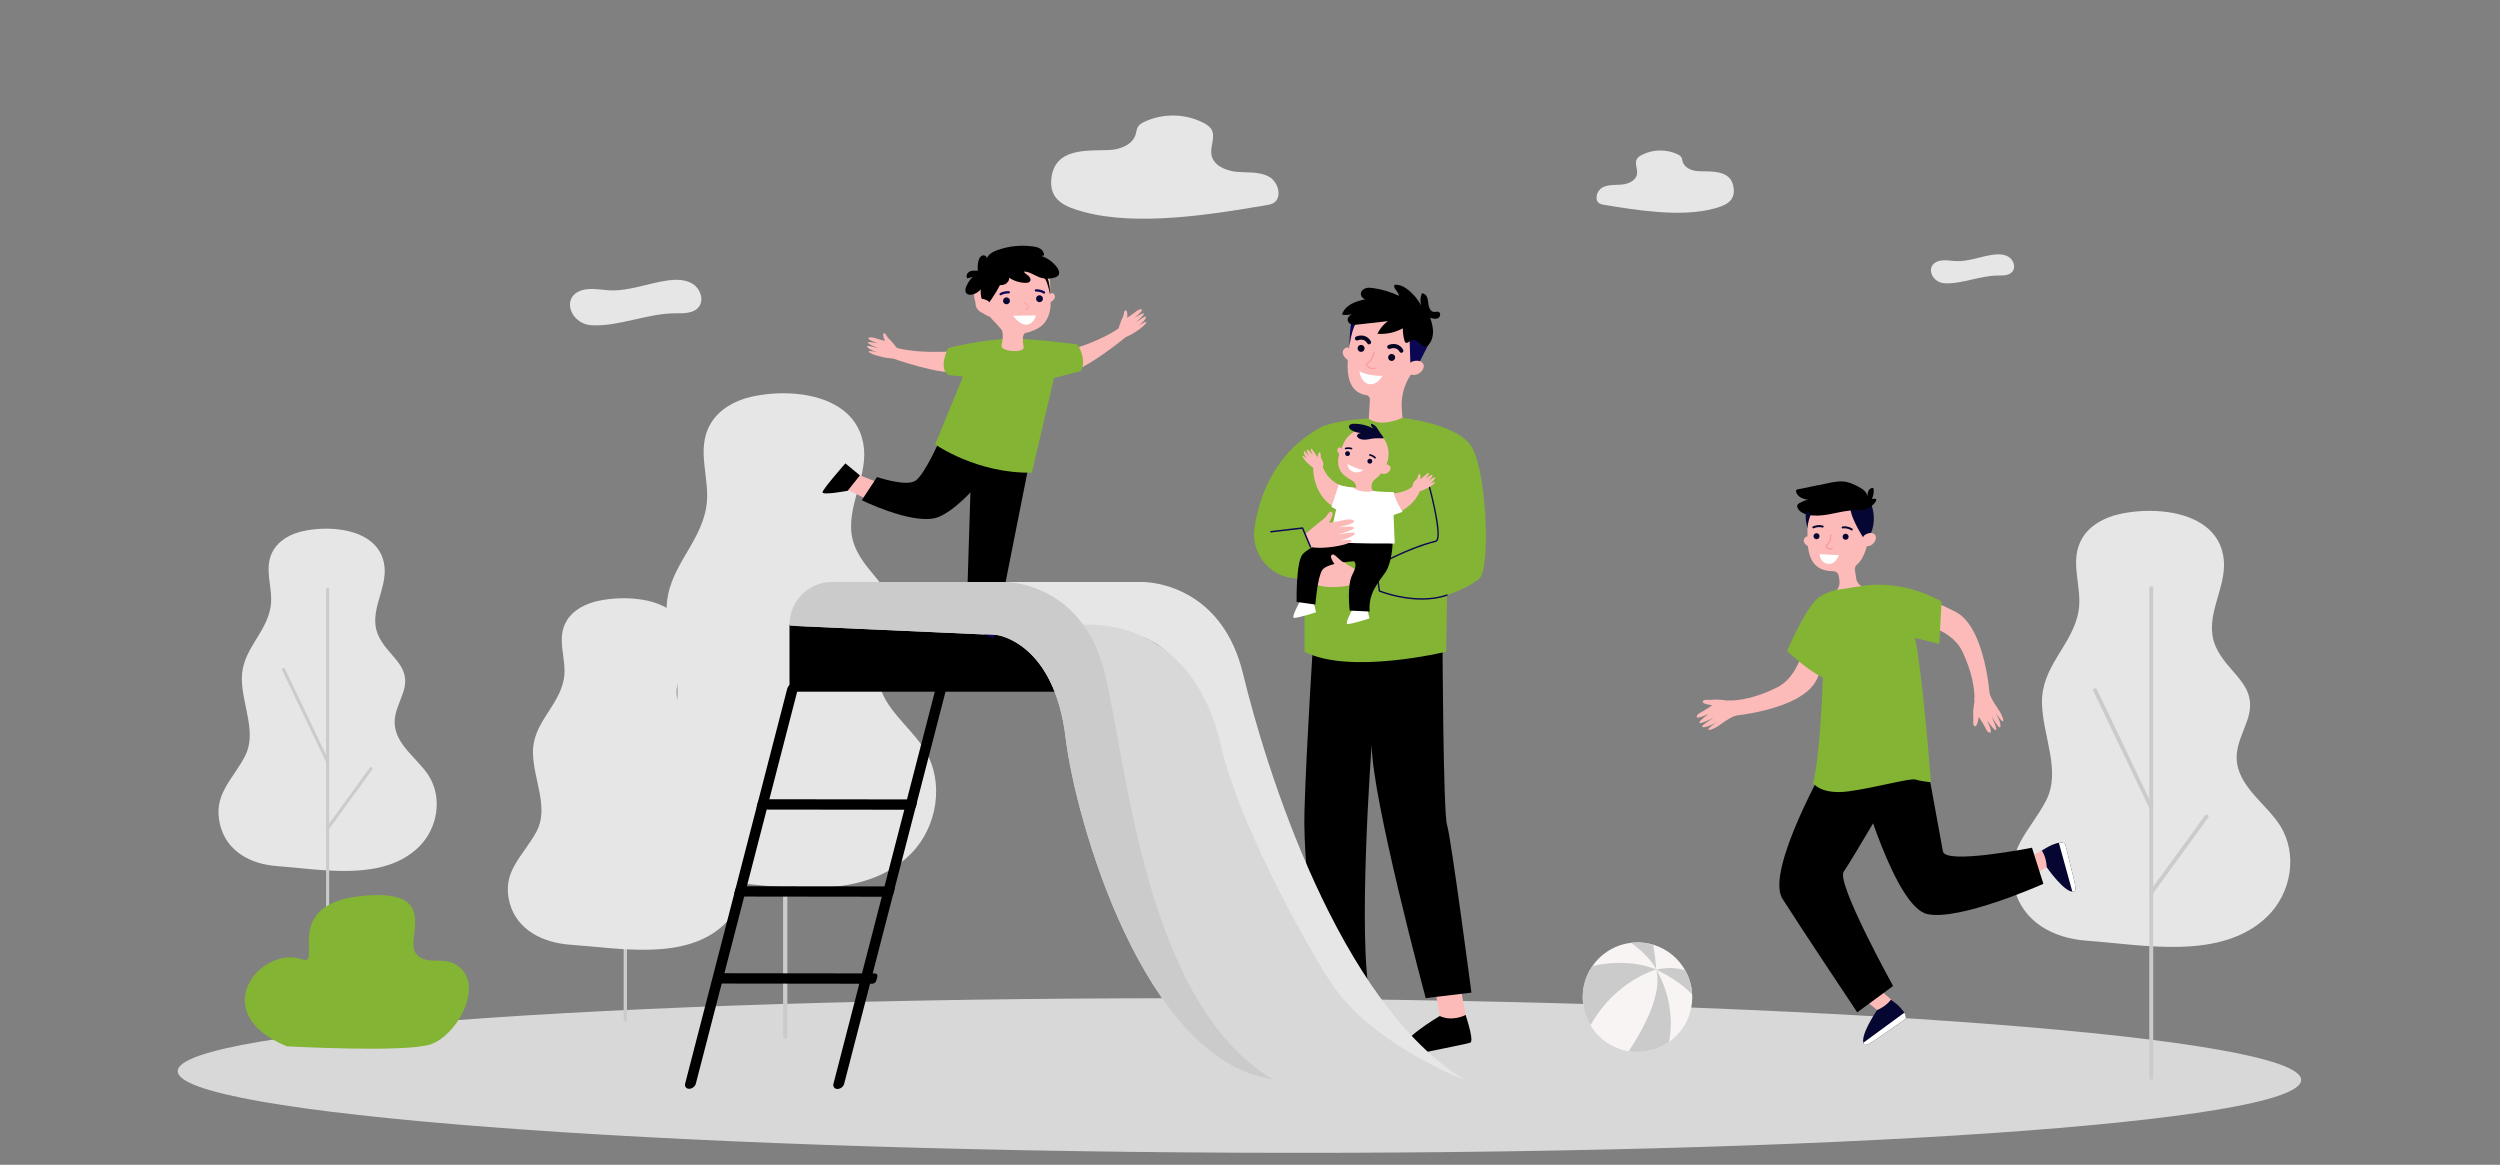<?xml version="1.0" encoding="UTF-8" standalone="no"?>
<!DOCTYPE svg PUBLIC "-//W3C//DTD SVG 1.1//EN" "http://www.w3.org/Graphics/SVG/1.1/DTD/svg11.dtd">
<svg xmlns="http://www.w3.org/2000/svg" xmlns:xlink="http://www.w3.org/1999/xlink" xmlns:serif="http://www.serif.com/" width="543px" height="253px" version="1.1" xml:space="preserve" style="fill-rule:evenodd;clip-rule:evenodd;stroke-linejoin:round;stroke-miterlimit:2;">
    <rect width="100%" height="100%" fill="#808080" stroke="none"/>
    <g transform="matrix(0.17,0,0,0.17,0,-61)">
        <rect x="1767.47" y="969.485" width="34.93" height="57.176" style="fill:white;fill-rule:nonzero;"/>
        <rect x="1848.52" y="1017.52" width="34.93" height="57.18" style="fill:white;fill-rule:nonzero;"/>
        <rect x="1066.05" y="1093.5" width="34.93" height="57.17" style="fill:white;fill-rule:nonzero;"/>
        <path d="M2940.1,1738.63C2940.33,1684.17 2333.18,1637.5 1584,1634.39C834.812,1631.27 227.295,1672.89 227.068,1727.35C226.842,1781.8 833.992,1828.47 1583.18,1831.58C2332.36,1834.7 2939.88,1793.08 2940.1,1738.63Z" style="fill:rgb(216,216,216);fill-rule:nonzero;"/>
        <path d="M2769.66,1013.11C2805.4,1018.17 2837.6,1035.85 2841.26,1074.3C2844.73,1110.71 2815.7,1146.74 2830.06,1182.8C2844.8,1219.81 2886.86,1232.48 2871.51,1278.26C2866.04,1294.56 2857.23,1310.46 2857.67,1327.57C2858.61,1363.45 2895.19,1385.35 2913.06,1413.49C2936.13,1449.8 2927.59,1499.83 2896.88,1529.68C2838.48,1586.42 2739.44,1566.04 2665.77,1560.66C2622.97,1557.54 2584.36,1536.56 2573.66,1494.02C2561.23,1444.62 2593.76,1420.82 2614.1,1381.75C2633.88,1343.74 2609.52,1298.97 2608.94,1256.51C2608.28,1209.03 2648.33,1182.97 2655.69,1139.35C2661.01,1107.8 2642.45,1075.31 2660.91,1045.51C2670.69,1029.73 2688.79,1019.98 2707.45,1015.75C2725.94,1011.56 2748.42,1010.11 2769.66,1013.11Z" style="fill:rgb(230,230,230);fill-rule:nonzero;"/>
        <path d="M2748.55,1738.37C2747.15,1738.37 2746.02,1737.28 2746.02,1735.95L2746.02,1110.2C2746.02,1108.87 2747.15,1107.79 2748.55,1107.79C2749.94,1107.79 2751.07,1108.87 2751.07,1110.2L2751.07,1735.95C2751.07,1737.28 2749.94,1738.37 2748.55,1738.37Z" style="fill:rgb(203,203,203);fill-rule:nonzero;"/>
        <path d="M2748.55,1393.2C2747.59,1393.2 2746.68,1392.67 2746.25,1391.79L2674.48,1241.52C2673.9,1240.31 2674.46,1238.88 2675.73,1238.32C2677,1237.76 2678.49,1238.3 2679.07,1239.51L2750.84,1389.78C2751.42,1391 2750.86,1392.42 2749.59,1392.98C2749.25,1393.13 2748.9,1393.2 2748.55,1393.2Z" style="fill:rgb(203,203,203);fill-rule:nonzero;"/>
        <path d="M2748.54,1501.72C2748.05,1501.72 2747.54,1501.58 2747.1,1501.29C2745.96,1500.53 2745.68,1499.02 2746.47,1497.92L2817.14,1400.75C2817.94,1399.66 2819.51,1399.39 2820.65,1400.15C2821.8,1400.91 2822.08,1402.42 2821.28,1403.51L2750.62,1500.68C2750.13,1501.36 2749.34,1501.72 2748.54,1501.72Z" style="fill:rgb(203,203,203);fill-rule:nonzero;"/>
        <path d="M435.135,1035.54C463.187,1039.51 488.462,1053.39 491.338,1083.57C494.062,1112.15 471.275,1140.44 482.545,1168.74C494.113,1197.79 527.133,1207.73 515.078,1243.67C510.786,1256.47 503.87,1268.94 504.22,1282.38C504.953,1310.54 533.666,1327.73 547.698,1349.82C565.806,1378.33 559.102,1417.6 534.994,1441.02C489.154,1485.56 411.409,1469.57 353.584,1465.34C319.991,1462.89 289.681,1446.43 281.278,1413.03C271.524,1374.26 297.063,1355.58 313.023,1324.91C328.556,1295.07 309.434,1259.93 308.973,1226.6C308.459,1189.33 339.898,1168.87 345.671,1134.63C349.846,1109.87 335.278,1084.36 349.773,1060.97C357.448,1048.59 371.657,1040.94 386.3,1037.61C400.813,1034.32 418.464,1033.18 435.135,1035.54Z" style="fill:rgb(230,230,230);fill-rule:nonzero;"/>
        <path d="M418.561,1604.84C417.466,1604.84 416.579,1603.98 416.579,1602.94L416.579,1111.75C416.579,1110.71 417.466,1109.86 418.561,1109.86C419.654,1109.86 420.542,1110.71 420.542,1111.75L420.542,1602.94C420.542,1603.98 419.654,1604.84 418.561,1604.84Z" style="fill:rgb(203,203,203);fill-rule:nonzero;"/>
        <path d="M418.562,1333.89C417.81,1333.89 417.092,1333.48 416.759,1332.78L360.423,1214.83C359.969,1213.88 360.406,1212.76 361.402,1212.32C362.397,1211.88 363.572,1212.31 364.027,1213.26L420.363,1331.21C420.817,1332.16 420.379,1333.28 419.383,1333.72C419.117,1333.84 418.837,1333.89 418.562,1333.89Z" style="fill:rgb(203,203,203);fill-rule:nonzero;"/>
        <path d="M418.559,1419.08C418.167,1419.08 417.774,1418.97 417.429,1418.74C416.532,1418.14 416.31,1416.96 416.934,1416.1L472.405,1339.82C473.028,1338.96 474.262,1338.75 475.162,1339.35C476.059,1339.95 476.281,1341.13 475.656,1341.99L420.186,1418.26C419.801,1418.79 419.186,1419.08 418.559,1419.08Z" style="fill:rgb(203,203,203);fill-rule:nonzero;"/>
        <path d="M1003.23,1685.95C1001.72,1685.95 1000.49,1684.72 1000.49,1683.21L1000.49,973.245C1000.49,971.732 1001.72,970.506 1003.23,970.506C1004.74,970.506 1005.97,971.732 1005.97,973.245L1005.97,1683.21C1005.97,1684.72 1004.74,1685.95 1003.23,1685.95Z" style="fill:rgb(203,203,203);fill-rule:nonzero;"/>
        <path d="M1026.15,863.092C1064.95,868.832 1099.9,888.889 1103.88,932.518C1107.64,973.822 1076.13,1014.71 1091.72,1055.62C1107.72,1097.61 1153.38,1111.98 1136.71,1163.92C1130.77,1182.42 1121.21,1200.45 1121.69,1219.87C1122.71,1260.57 1162.42,1285.42 1181.82,1317.35C1206.86,1358.55 1197.59,1415.32 1164.25,1449.17C1100.86,1513.55 993.341,1490.43 913.372,1484.32C866.914,1480.79 824.997,1456.98 813.377,1408.71C799.888,1352.67 835.207,1325.67 857.279,1281.34C878.76,1238.21 852.315,1187.42 851.678,1139.24C850.966,1085.38 894.445,1055.81 902.428,1006.31C908.202,970.523 888.056,933.654 908.102,899.845C918.715,881.943 938.366,870.888 958.616,866.085C978.687,861.325 1003.1,859.68 1026.15,863.092Z" style="fill:rgb(230,230,230);fill-rule:nonzero;"/>
        <path d="M798.929,1664.35C797.751,1664.35 796.795,1663.56 796.795,1662.58L796.795,1202.54C796.795,1201.56 797.751,1200.77 798.929,1200.77C800.106,1200.77 801.062,1201.56 801.062,1202.54L801.062,1662.58C801.062,1663.56 800.106,1664.35 798.929,1664.35Z" style="fill:rgb(203,203,203);fill-rule:nonzero;"/>
        <path d="M816.777,1124.45C846.985,1128.52 874.204,1142.78 877.301,1173.78C880.234,1203.12 855.696,1232.17 867.832,1261.25C880.29,1291.08 915.849,1301.29 902.867,1338.2C898.244,1351.34 890.796,1364.15 891.173,1377.96C891.962,1406.87 922.883,1424.53 937.994,1447.22C957.495,1476.49 950.275,1516.83 924.313,1540.88C874.949,1586.63 791.228,1570.2 728.957,1565.86C692.78,1563.34 660.14,1546.43 651.092,1512.13C640.588,1472.31 668.09,1453.13 685.278,1421.63C702.004,1390.99 681.413,1354.9 680.917,1320.66C680.361,1282.39 714.219,1261.38 720.435,1226.21C724.931,1200.78 709.243,1174.58 724.853,1150.56C733.117,1137.84 748.42,1129.99 764.187,1126.57C779.816,1123.19 798.825,1122.02 816.777,1124.45Z" style="fill:rgb(230,230,230);fill-rule:nonzero;"/>
        <path d="M366.468,1695.63C366.468,1695.63 518.823,1704.1 550.518,1693.01C582.21,1681.92 614.988,1625.37 590.727,1598.15C570.856,1575.86 545.36,1595.65 531.167,1576.72C516.972,1557.79 565.179,1492.76 461.565,1503.57C357.952,1514.38 413.183,1594.33 386.339,1584.65C333.824,1565.72 261.437,1652.6 366.468,1695.63Z" style="fill:rgb(131,180,52);fill-rule:nonzero;"/>
        <path d="M1618.21,620.935C1620.96,620.468 1623.79,619.97 1626.27,618.69C1638.8,612.257 1633.69,591.423 1621.36,584.608C1609.04,577.795 1594.01,579.567 1579.98,578.329C1565.94,577.09 1549.89,570.071 1547.72,556.152C1546.08,545.626 1553.12,534.08 1548.07,524.702C1545.84,520.552 1541.64,517.859 1537.45,515.704C1514.32,503.803 1485.65,503.328 1462.14,514.456C1458.95,515.962 1455.72,517.802 1453.91,520.817C1452.21,523.626 1451.99,527.048 1451.08,530.196C1447.11,543.829 1431.03,549.998 1416.85,550.527C1388.98,551.568 1348.22,547.328 1343.34,586.118C1339.75,614.772 1361.19,623.265 1384.78,629.621C1454.09,648.295 1548.76,632.7 1618.21,620.935Z" style="fill:rgb(230,230,230);fill-rule:nonzero;"/>
        <path d="M2049.07,620.443C2047.4,620.165 2045.7,619.87 2044.2,619.102C2036.62,615.238 2039.67,602.647 2047.1,598.511C2054.53,594.374 2063.61,595.418 2072.09,594.646C2080.55,593.874 2090.24,589.607 2091.53,581.197C2092.5,574.837 2088.23,567.877 2091.26,562.204C2092.6,559.695 2095.13,558.062 2097.66,556.753C2111.61,549.525 2128.92,549.188 2143.14,555.868C2145.06,556.772 2147.01,557.878 2148.12,559.696C2149.15,561.389 2149.29,563.455 2149.84,565.355C2152.27,573.581 2161.99,577.278 2170.55,577.574C2187.39,578.155 2212,575.522 2215,598.941C2217.23,616.239 2204.29,621.404 2190.05,625.284C2148.23,636.682 2091.03,627.428 2049.07,620.443Z" style="fill:rgb(230,230,230);fill-rule:nonzero;"/>
        <g transform="matrix(1,0,0,1,-282.977,176.861)">
            <path d="M1146.82,582.25C1157.29,582.34 1169.51,582.305 1175.88,574.002C1182.75,565.061 1177.8,550.984 1168.33,544.872C1158.86,538.761 1146.7,538.772 1135.53,540.354C1110.84,543.855 1086.91,554.007 1061.99,552.899C1052.35,552.471 1042.72,550.352 1033.14,551.457C997.759,555.542 1009.31,595.713 1038.64,597.499C1073.01,599.59 1111.01,581.944 1146.82,582.25Z" style="fill:rgb(230,230,230);fill-rule:nonzero;"/>
        </g>
        <g transform="matrix(1,0,0,1,-29.477,82.535)">
            <path d="M2582.44,628.33C2589.07,628.368 2596.81,628.323 2600.83,623.054C2605.17,617.378 2602.01,608.471 2596,604.617C2589.98,600.763 2582.29,600.792 2575.22,601.815C2559.58,604.076 2544.44,610.549 2528.65,609.894C2522.55,609.641 2516.44,608.316 2510.39,609.033C2487.98,611.685 2495.36,637.106 2513.95,638.185C2535.72,639.445 2559.76,628.201 2582.44,628.33Z" style="fill:rgb(230,230,230);fill-rule:nonzero;"/>
        </g>
        <path d="M1692.92,902.595C1692.92,902.595 1618.43,930.406 1602.85,1032.86C1597.81,1065.98 1622.55,1096.51 1656.02,1097.89C1656.8,1097.92 1657.59,1097.95 1658.39,1097.96L1686.81,1048.54L1692.92,902.595Z" style="fill:rgb(131,180,52);fill-rule:nonzero;"/>
        <path d="M1704.13,1618.39C1704.13,1618.39 1706.04,1667.11 1705.67,1667.81C1705.31,1668.52 1709.4,1674.52 1709.4,1674.52L1724.84,1676.9L1738.71,1670.1C1738.71,1670.1 1736.36,1624.82 1737.65,1617.64C1738.94,1610.46 1704.13,1618.39 1704.13,1618.39Z" style="fill:rgb(252,186,185);fill-rule:nonzero;"/>
        <path d="M1738.71,1670.1C1738.71,1670.1 1721.14,1676.73 1705.75,1666.85C1705.75,1666.85 1647.29,1690.42 1649.51,1707.19C1649.51,1707.19 1647.12,1712.26 1672.66,1710.55C1698.19,1708.84 1737.89,1706.72 1738.94,1706.11C1739.99,1705.49 1745.06,1708.06 1738.71,1670.1Z" style="fill:rgb(11,7,85);fill-rule:nonzero;"/>
        <path d="M1831.12,1609.21C1831.12,1609.21 1839.83,1657.18 1839.57,1657.93C1839.31,1658.68 1844.2,1664.05 1844.2,1664.05L1859.82,1664.24L1872.6,1655.57C1872.6,1655.57 1863.92,1611.07 1864.2,1603.77C1864.47,1596.48 1831.12,1609.21 1831.12,1609.21Z" style="fill:rgb(252,186,185);fill-rule:nonzero;"/>
        <path d="M1872.6,1655.57C1872.6,1655.57 1856.14,1664.6 1839.51,1656.97C1839.51,1656.97 1784.93,1688.5 1789.47,1704.79C1789.47,1704.79 1787.82,1710.15 1812.87,1704.88C1837.91,1699.6 1876.92,1691.94 1877.87,1691.19C1878.83,1690.43 1884.21,1692.27 1872.6,1655.57Z" style="fill-rule:nonzero;"/>
        <path d="M1843.06,1180.65C1843.06,1180.65 1843.83,1397.46 1848.82,1412.83C1853.82,1428.2 1879.95,1627.05 1879.95,1627.05L1821.54,1634.04C1821.54,1634.04 1752.53,1377.77 1752.53,1310.14C1752.53,1310.14 1733.92,1560.11 1750.83,1634.04L1690.88,1634.04C1690.88,1634.04 1663.98,1482.65 1666.67,1393.94C1669.36,1305.23 1678.58,1166.89 1678.58,1166.89L1843.06,1180.65Z" style="fill-rule:nonzero;"/>
        <path d="M1786.57,892.12C1786.57,892.12 1858.04,898.654 1878.8,927.475C1899.55,956.297 1904.76,1085.42 1890.05,1098.1C1875.34,1110.78 1848.82,1119.16 1848.82,1119.16L1847.67,1191.48C1847.67,1191.48 1724.31,1221.46 1666.67,1191.48L1666.67,1119.16C1666.67,1119.16 1674.49,921.939 1681.66,910.182C1692.92,891.707 1786.57,892.12 1786.57,892.12Z" style="fill:rgb(131,180,52);fill-rule:nonzero;"/>
        <path d="M1726.1,807.275C1726.1,807.275 1722.73,801.027 1719.43,803.144C1711.01,808.543 1718.16,817.121 1723.24,819.346L1726.1,807.275Z" style="fill:rgb(252,186,185);fill-rule:nonzero;"/>
        <path d="M1726.33,785.382L1726.38,785.395C1726.41,784.774 1726.45,784.154 1726.5,783.529C1729.02,755.918 1754.33,735.87 1782.17,740.265C1805.36,743.927 1822.76,764.232 1822.8,787.713C1822.81,796.428 1820.55,804.502 1816.64,811.475C1815.27,814.199 1813.93,816.823 1812.63,819.346C1808.76,826.859 1805.15,833.479 1801.5,839.179C1793.43,851.771 1789.88,866.73 1791.02,881.641L1791.87,892.727C1760.92,905.755 1748.85,893.655 1748.85,893.655L1750.22,869.302C1750.4,866.528 1748.42,864.104 1745.68,863.673C1745.66,863.67 1745.64,863.668 1745.62,863.665C1709.23,857.941 1724.83,801.874 1726.33,785.382Z" style="fill:rgb(252,186,185);fill-rule:nonzero;"/>
        <path d="M1773.54,815.109C1773.76,812.639 1775.95,810.82 1778.42,811.045C1780.88,811.27 1782.71,813.454 1782.48,815.924C1782.25,818.395 1780.07,820.214 1777.6,819.99C1775.13,819.764 1773.31,817.578 1773.54,815.109Z" style="fill:rgb(5,5,33);fill-rule:nonzero;"/>
        <path d="M1734.51,803.532C1734.74,801.062 1736.92,799.242 1739.39,799.467C1741.86,799.692 1743.68,801.876 1743.46,804.346C1743.23,806.816 1741.05,808.636 1738.58,808.411C1736.11,808.187 1734.29,806.002 1734.51,803.532Z" style="fill:rgb(5,5,33);fill-rule:nonzero;"/>
        <path d="M1790.19,809.592C1790.65,809.634 1791.13,809.557 1791.57,809.342C1792.88,808.709 1793.43,807.137 1792.8,805.827C1790.89,801.883 1784.53,795.503 1774.06,799.593C1772.71,800.124 1772.04,801.649 1772.57,803.002C1773.1,804.357 1774.63,805.023 1775.98,804.495C1784.58,801.13 1787.92,807.828 1788.06,808.115C1788.47,808.978 1789.3,809.511 1790.19,809.592Z" style="fill:rgb(5,5,33);fill-rule:nonzero;"/>
        <path d="M1748.9,798.782C1749.36,798.825 1749.83,798.747 1750.28,798.532C1751.58,797.9 1752.13,796.328 1751.5,795.018C1749.6,791.073 1743.23,784.692 1732.77,788.783C1731.42,789.313 1730.75,790.84 1731.28,792.193C1731.81,793.547 1733.33,794.215 1734.69,793.686C1743.28,790.322 1746.63,797.018 1746.76,797.306C1747.18,798.168 1748.01,798.702 1748.9,798.782Z" style="fill:rgb(5,5,33);fill-rule:nonzero;"/>
        <path d="M1826.59,795.988L1810.59,827.306L1802.02,824.763L1800.6,782.355L1826.59,795.988Z" style="fill:rgb(11,7,85);fill-rule:nonzero;"/>
        <path d="M1800.76,823.605C1801.68,822.122 1803.14,821.059 1804.81,820.556C1808.25,819.521 1814.23,818.593 1817.89,822.982C1823.25,829.421 1809.96,843.983 1798.93,835.139C1798.93,835.139 1795.88,831.48 1800.76,823.605Z" style="fill:rgb(252,186,185);fill-rule:nonzero;"/>
        <path d="M1749.07,829.214C1753.18,831.707 1757.21,829.739 1757.25,829.713C1757.64,829.521 1757.79,829.054 1757.6,828.667C1757.41,828.284 1756.94,828.126 1756.56,828.318C1756.37,828.411 1751.88,830.549 1747.97,826.281C1747.33,825.587 1747.02,825.039 1747.04,824.659C1747.06,824.123 1747.76,823.492 1748.73,822.62C1750.97,820.612 1754.71,817.252 1756.53,809.057C1756.62,808.634 1756.35,808.217 1755.93,808.124C1755.51,808.031 1755.09,808.297 1755,808.718C1753.29,816.424 1749.92,819.454 1747.69,821.458C1746.49,822.541 1745.53,823.397 1745.48,824.584C1745.43,825.43 1745.85,826.28 1746.82,827.337C1747.56,828.142 1748.32,828.753 1749.07,829.214Z" style="fill:rgb(251,154,153);fill-rule:nonzero;"/>
        <path d="M1766.38,839.012C1766.38,839.012 1747.93,839.592 1736.86,833.155C1736.86,833.155 1738.45,847.446 1748.95,849.53C1759.45,851.613 1766.38,839.012 1766.38,839.012Z" style="fill:white;fill-rule:nonzero;"/>
        <path d="M1735.76,767.428C1735.76,767.428 1728.41,771.649 1724.06,800.656C1724.06,800.656 1724.67,767.936 1728.62,764.685C1732.56,761.435 1735.76,767.428 1735.76,767.428Z" style="fill:rgb(11,7,85);fill-rule:nonzero;"/>
        <path d="M1830.78,785.703C1831.45,778.603 1829.59,771.508 1827.27,764.764C1830.49,765.853 1834.12,766.886 1837.18,765.403C1840.24,763.921 1841.23,758.687 1838.11,757.348C1836.29,756.569 1834.21,757.498 1832.24,757.37C1827.74,757.081 1825.51,751.771 1824.96,747.298C1824.41,742.824 1824.18,737.638 1820.57,734.938C1819.44,734.09 1818.05,733.592 1816.64,733.489C1814.59,738.381 1814.24,743.964 1815.66,749.076C1811.72,741.59 1806.25,734.913 1799.69,729.576C1794.58,725.423 1788.26,721.955 1781.72,722.768C1779.43,727.482 1787.22,731.516 1787.25,736.758C1776.84,731.799 1765.65,728.447 1754.23,726.858C1751.28,726.449 1748.24,726.161 1745.37,726.914C1742.49,727.667 1739.78,729.659 1738.93,732.508C1737.81,736.249 1740.76,740.637 1744.64,741.025C1738.54,742.501 1732.35,744.007 1726.83,747.002C1721.3,749.999 1716.43,754.706 1714.6,760.718C1718.71,761.597 1723.04,761.388 1727.04,760.121C1724.09,761.929 1721.26,764.988 1721.9,768.383C1722.37,770.896 1724.7,772.728 1727.17,773.389C1729.64,774.051 1732.25,773.769 1734.79,773.481C1747.62,772.032 1760.44,770.583 1773.27,769.134C1767.53,773.273 1762.86,778.875 1759.81,785.263C1771.01,786.187 1782.47,783.727 1792.3,778.286C1792.27,783.649 1793.01,789.016 1794.47,794.176C1794.7,794.985 1794.97,795.837 1795.62,796.376C1797.79,798.193 1800.48,794.97 1803.02,793.712C1806.12,792.171 1809.88,793.877 1812.53,796.111C1817.11,799.96 1819.84,804.77 1825.01,799.48C1828.49,795.923 1830.32,790.563 1830.78,785.703Z" style="fill-rule:nonzero;"/>
        <path d="M1733.57,1087.23C1733.57,1087.23 1714.89,1076.02 1708.55,1072.94C1702.22,1069.85 1698.38,1062.16 1695.46,1065.01C1692.54,1067.87 1701.38,1078.14 1701.38,1078.14C1701.38,1078.14 1687.05,1078.41 1682.64,1077.83C1678.22,1077.24 1670.27,1073.49 1669.58,1076.69C1668.91,1079.89 1690.11,1085.93 1690.11,1085.93C1690.11,1085.93 1671.22,1080.57 1669.96,1083.39C1668.7,1086.21 1692.66,1094.77 1692.66,1094.77C1692.66,1094.77 1673.04,1087.91 1671.51,1089.22C1669.97,1090.52 1668.68,1096.76 1675.52,1098.51C1682.36,1100.26 1689.2,1101.82 1689.2,1101.82C1689.2,1101.82 1677.66,1100.3 1676.06,1100.97C1674.46,1101.64 1676.45,1104.61 1686.08,1107.17C1696.25,1109.86 1718.52,1109.6 1729.95,1104.74L1733.57,1087.23Z" style="fill:rgb(252,186,185);fill-rule:nonzero;"/>
        <path d="M1834.57,1051.2C1834.57,1051.2 1809.21,1054.43 1757.03,1082.48L1761.46,1113.98C1761.46,1113.98 1798.78,1130.6 1849.11,1120.02L1834.57,1051.2Z" style="fill:rgb(131,180,52);fill-rule:nonzero;"/>
        <path d="M1816.64,1125.02C1827.25,1125.02 1838.4,1123.67 1849.11,1120.02C1849.59,1119.86 1849.84,1119.34 1849.68,1118.87C1849.52,1118.39 1849,1118.14 1848.53,1118.3C1811.14,1131.05 1768.18,1115.15 1763.18,1113.21L1758.92,1082.83C1763.67,1080.12 1799.59,1059.94 1834.57,1051.2C1835.5,1050.97 1836.27,1050.34 1836.86,1049.34C1843.11,1038.62 1826.7,978.789 1826,976.247C1825.87,975.762 1825.36,975.482 1824.88,975.612C1824.4,975.746 1824.11,976.247 1824.25,976.731C1830.12,998.007 1839.98,1040.37 1835.29,1048.43C1834.95,1048.99 1834.57,1049.33 1834.13,1049.44C1796.52,1058.84 1757.86,1081.34 1757.47,1081.57C1757.15,1081.75 1756.98,1082.12 1757.03,1082.48L1761.46,1113.98C1761.5,1114.3 1761.71,1114.57 1762.01,1114.7C1762.35,1114.84 1787.43,1125.02 1816.64,1125.02Z" style="fill:rgb(11,7,85);fill-rule:nonzero;"/>
        <path d="M1714.12,932.977C1714.12,932.977 1712.67,929.542 1710.83,930.487C1706.16,932.901 1709.48,937.741 1712.04,939.154L1714.12,932.977Z" style="fill:rgb(252,186,185);fill-rule:nonzero;"/>
        <path d="M1713.73,935.159C1716.23,917.272 1731.7,904.649 1748.28,906.964C1764.87,909.28 1776.28,925.658 1773.79,943.544C1771.29,961.431 1755.82,974.054 1739.24,971.738C1722.65,969.423 1711.24,953.046 1713.73,935.159Z" style="fill:rgb(252,186,185);fill-rule:nonzero;"/>
        <path d="M1677.67,956.104L1689.71,954.674C1700.02,981.558 1724.63,982.241 1732.51,981.729C1732.78,981.712 1732.97,981.473 1732.93,981.209C1732.35,977.277 1729.9,973.887 1726.37,972.069C1723.42,970.552 1720.52,968.622 1717.72,966.313C1701.05,952.576 1715.26,928.713 1715.26,928.713C1715.26,928.713 1778.51,941.044 1767.45,959.243C1764.38,964.295 1760.9,968.115 1757.16,970.825C1753.61,973.401 1751.83,977.778 1752.37,982.133C1752.63,984.218 1754.12,985.955 1756.16,986.486C1792.42,995.967 1806.99,978.31 1806.99,978.31L1815.44,982.774C1807.44,1008.54 1778.17,1017.59 1778.17,1017.59C1781.34,1033.85 1778.95,1055.07 1778.95,1055.07L1701.7,1047.11L1708.84,1008.95C1676.62,994.594 1677.67,956.104 1677.67,956.104Z" style="fill:rgb(252,186,185);fill-rule:nonzero;"/>
        <path d="M1747.07,947.526C1747.39,945.82 1749.03,944.695 1750.73,945.013C1752.44,945.331 1753.56,946.971 1753.25,948.677C1752.93,950.383 1751.29,951.507 1749.58,951.19C1747.88,950.872 1746.75,949.232 1747.07,947.526Z" style="fill:rgb(6,6,51);fill-rule:nonzero;"/>
        <path d="M1718.61,937.819C1718.92,936.113 1720.56,934.988 1722.27,935.306C1723.97,935.624 1725.1,937.264 1724.78,938.97C1724.46,940.676 1722.83,941.801 1721.12,941.483C1719.41,941.165 1718.29,939.525 1718.61,937.819Z" style="fill:rgb(6,6,51);fill-rule:nonzero;"/>
        <path d="M1731.53,951.583C1731.92,951.637 1732.28,951.365 1732.33,950.975C1732.39,950.585 1732.12,950.224 1731.73,950.17C1730.92,950.057 1730.39,949.515 1730.17,949.047C1729.99,948.676 1729.97,948.312 1730.11,948.072C1730.35,947.726 1732.08,946.979 1733.81,946.476C1734.19,946.366 1734.4,945.97 1734.29,945.591C1734.18,945.213 1733.79,944.996 1733.41,945.105C1732.25,945.441 1729.5,946.331 1728.89,947.333C1728.5,947.985 1728.49,948.854 1728.88,949.659C1729.36,950.686 1730.38,951.422 1731.53,951.583Z" style="fill:rgb(252,186,185);fill-rule:nonzero;"/>
        <path d="M1690,955.408C1690,955.408 1692.5,950.797 1688.39,944.98C1686.64,942.52 1688.07,937.013 1686.18,936.609C1684.3,936.205 1683.4,943.075 1683.4,943.075C1683.4,943.075 1680.59,938.876 1679.54,937.176C1678.48,935.476 1676.23,931.819 1674.86,932.288C1673.49,932.756 1677.39,940.766 1677.39,940.766C1677.39,940.766 1671.63,932.867 1670.3,933.328C1668.13,934.087 1672.95,942.513 1672.95,942.513C1672.95,942.513 1667.49,935.569 1666.57,935.313C1665.65,935.057 1665.39,937.051 1666.71,939.872C1668.03,942.693 1670.14,945.026 1670.14,945.026C1670.14,945.026 1666.39,942.058 1665.69,941.639C1664.98,941.219 1662.84,940.047 1665.26,944.085C1667.68,948.124 1674.83,954.914 1679.88,957.9L1690,955.408Z" style="fill:rgb(252,186,185);fill-rule:nonzero;"/>
        <path d="M1804.91,981.306C1804.91,981.306 1803.77,976.187 1809.32,971.72C1811.67,969.83 1811.81,964.145 1813.73,964.271C1815.65,964.399 1814.63,971.252 1814.63,971.252C1814.63,971.252 1818.49,967.985 1819.97,966.638C1821.45,965.291 1824.62,962.392 1825.81,963.217C1826.99,964.042 1821.05,970.678 1821.05,970.678C1821.05,970.678 1828.75,964.658 1829.9,965.465C1831.79,966.792 1824.84,973.575 1824.84,973.575C1824.84,973.575 1832,968.392 1832.95,968.397C1833.9,968.403 1833.6,970.391 1831.56,972.744C1829.53,975.096 1826.85,976.761 1826.85,976.761C1826.85,976.761 1831.27,974.933 1832.07,974.723C1832.86,974.513 1835.24,973.973 1831.81,977.193C1828.37,980.414 1819.64,984.988 1813.96,986.475L1804.91,981.306Z" style="fill:rgb(252,186,185);fill-rule:nonzero;"/>
        <path d="M1756.71,944.711C1757.01,944.754 1757.33,944.666 1757.57,944.443C1758.02,944.046 1758.05,943.369 1757.65,942.932C1754.97,939.984 1750.62,939.09 1750.43,939.053C1749.84,938.94 1749.28,939.315 1749.17,939.894C1749.06,940.474 1749.43,941.036 1750.01,941.152C1750.05,941.159 1753.87,941.953 1756.06,944.371C1756.24,944.564 1756.47,944.678 1756.71,944.711Z" style="fill:rgb(6,6,51);fill-rule:nonzero;"/>
        <path d="M1719.08,932.92C1719.24,932.942 1719.41,932.929 1719.57,932.873C1722.69,931.817 1726.39,932.981 1726.43,932.993C1726.99,933.174 1727.59,932.863 1727.77,932.3C1727.95,931.738 1727.64,931.135 1727.08,930.955C1726.9,930.897 1722.66,929.567 1718.89,930.846C1718.33,931.036 1718.02,931.644 1718.22,932.204C1718.35,932.6 1718.69,932.866 1719.08,932.92Z" style="fill:rgb(6,6,51);fill-rule:nonzero;"/>
        <path d="M1758.87,904.994C1757.16,902.732 1754.81,900.832 1752.04,900.207C1751.32,901.118 1751.62,902.489 1752.27,903.458C1752.91,904.428 1753.83,905.195 1754.42,906.203C1746.87,902.196 1738.31,900.127 1729.77,900.245C1728.47,900.262 1727.14,900.336 1725.95,900.848C1724.75,901.359 1723.71,902.391 1723.52,903.675C1723.21,905.738 1725.08,907.44 1726.88,908.493C1730.48,910.591 1734.57,911.829 1738.73,912.072C1736.72,912.397 1734.28,913.113 1733.89,915.109C1733.52,916.945 1735.23,918.539 1736.94,919.313C1741.66,921.453 1747.14,920.493 1752.21,919.387C1757.27,918.282 1763.65,919.089 1767.81,918.889C1767.6,916.485 1764.18,913.284 1763.42,911.97C1762.01,909.538 1760.6,907.267 1758.87,904.994Z" style="fill:rgb(6,6,51);fill-rule:nonzero;"/>
        <path d="M1721.78,951.586C1721.78,951.586 1732.53,958.188 1742.12,959.138C1742.12,959.138 1736.36,964.298 1728.88,961.57C1721.41,958.841 1721.78,951.586 1721.78,951.586Z" style="fill:white;fill-rule:nonzero;"/>
        <path d="M1728.94,1135.23C1728.94,1135.23 1718.52,1154.44 1721.07,1155.93C1723.63,1157.42 1749.67,1149.02 1749.67,1149.02L1746.74,1136.33L1728.94,1135.23Z" style="fill:white;fill-rule:nonzero;"/>
        <path d="M1660.69,1127.36C1660.69,1127.36 1650.27,1146.57 1652.82,1148.06C1655.38,1149.55 1681.42,1141.15 1681.42,1141.15L1678.49,1128.46L1660.69,1127.36Z" style="fill:white;fill-rule:nonzero;"/>
        <path d="M1779.28,1053.2C1779.28,1053.2 1778.61,1077.27 1770.22,1089.83C1761.84,1102.39 1747.89,1116.19 1749.95,1140.1L1724.42,1138.94C1724.42,1138.94 1720.51,1106.52 1727.96,1092.73C1735.41,1078.94 1729.87,1075.96 1729.87,1075.96C1729.87,1075.96 1695.23,1077.56 1689.14,1087.49C1683.06,1097.41 1680.58,1131.24 1680.58,1131.24L1656.61,1127.9C1656.61,1127.9 1655.68,1077.22 1664.14,1067.21C1672.59,1057.2 1706.82,1043.08 1706.82,1043.08L1779.28,1053.2Z" style="fill-rule:nonzero;"/>
        <path d="M1755.19,986.123C1755.19,986.123 1737.66,989.726 1729.3,981.816C1729.3,981.816 1712.3,980.136 1710.52,977.821L1701.09,1006.45L1707.06,1009.76L1699.4,1044.24C1699.4,1044.24 1704.37,1049.66 1715.86,1051.67C1727.35,1053.69 1781.96,1053.22 1781.96,1053.22L1780.49,1016.76L1791.99,1012.74C1791.99,1012.74 1782.51,998.096 1780.57,987.602C1780.57,987.602 1759.48,987.239 1755.19,986.123Z" style="fill:white;fill-rule:nonzero;"/>
        <path d="M1764.29,954.147C1765.02,953.189 1766.09,952.554 1767.27,952.316C1769.7,951.826 1773.86,951.574 1776.09,954.82C1779.36,959.584 1769.3,968.722 1762.3,961.945C1762.3,961.945 1760.44,959.239 1764.29,954.147Z" style="fill:rgb(252,186,185);fill-rule:nonzero;"/>
        <path d="M1667.97,1040.88C1667.97,1040.88 1684.35,1026.82 1690.1,1022.76C1695.85,1018.69 1698.4,1010.48 1701.74,1012.82C1705.08,1015.17 1698.02,1026.73 1698.02,1026.73C1698.02,1026.73 1712.2,1024.69 1716.47,1023.4C1720.73,1022.11 1728.94,1021.74 1730.13,1024.79C1731.31,1027.84 1710.4,1032.6 1710.4,1032.6C1710.4,1032.6 1728.4,1030.32 1730.1,1032.9C1731.79,1035.47 1709.31,1041.74 1709.31,1041.74C1709.31,1041.74 1728.4,1038.37 1730.12,1039.41C1731.85,1040.46 1730.59,1042.71 1724.12,1045.54C1717.65,1048.38 1710.32,1049.6 1710.32,1049.6C1710.32,1049.6 1723.9,1048.24 1725.59,1048.64C1727.28,1049.05 1729.31,1050.84 1719.28,1054.02C1709.26,1057.21 1686.47,1060.56 1674.39,1057.61L1667.97,1040.88Z" style="fill:rgb(252,186,185);fill-rule:nonzero;"/>
        <path d="M1708.39,1083.9C1715.68,1084.69 1718.93,1082.22 1720.29,1079.24C1719.13,1078.62 1718.11,1078.09 1717.27,1077.68C1709.53,1073.9 1704.84,1064.51 1701.27,1068C1697.91,1071.28 1707.32,1082.63 1708.39,1083.9Z" style="fill:rgb(252,186,185);fill-rule:nonzero;"/>
        <path d="M1674.4,1058.56C1674.52,1058.56 1674.65,1058.54 1674.77,1058.49C1675.25,1058.28 1675.48,1057.72 1675.27,1057.24L1665.01,1033.09C1664.85,1032.7 1664.45,1032.47 1664.03,1032.52L1623.66,1037.25C1623.14,1037.32 1622.76,1037.79 1622.83,1038.31C1622.89,1038.83 1623.36,1039.21 1623.88,1039.15L1663.54,1034.49L1673.52,1057.98C1673.67,1058.35 1674.02,1058.56 1674.4,1058.56Z" style="fill:rgb(11,7,85);fill-rule:nonzero;"/>
        <path d="M880.512,1749.91C876.751,1749.9 874.441,1746.93 875.379,1743.3L1005.88,1238.46C1006.81,1234.83 1010.66,1231.87 1014.42,1231.88C1018.18,1231.88 1020.49,1234.85 1019.55,1238.48L889.053,1743.32C888.116,1746.95 884.272,1749.91 880.512,1749.91Z" style="fill-rule:nonzero;"/>
        <path d="M1070,1750.15C1066.24,1750.14 1063.93,1747.17 1064.86,1743.55L1195.36,1238.7C1196.3,1235.08 1200.14,1232.11 1203.9,1232.12C1207.66,1232.12 1209.97,1235.09 1209.04,1238.72L1078.54,1743.56C1077.6,1747.19 1073.76,1750.15 1070,1750.15Z" style="fill-rule:nonzero;"/>
        <path d="M938.21,1500.23L939.522,1495.16C940.099,1492.93 942.463,1491.1 944.777,1491.11L1139.68,1491.36C1141.99,1491.36 1143.41,1493.19 1142.84,1495.42L1141.52,1500.49C1140.95,1502.72 1138.58,1504.55 1136.27,1504.54L941.369,1504.29C939.055,1504.29 937.634,1502.46 938.21,1500.23Z" style="fill-rule:nonzero;"/>
        <path d="M966.941,1389.09L968.253,1384.01C968.83,1381.78 971.194,1379.96 973.507,1379.96L1168.41,1380.21C1170.72,1380.21 1172.14,1382.04 1171.57,1384.27L1170.25,1389.35C1169.68,1391.58 1167.31,1393.4 1165,1393.4L970.099,1393.15C967.786,1393.14 966.364,1391.32 966.941,1389.09Z" style="fill-rule:nonzero;"/>
        <path d="M916.317,1611.39L917.629,1606.31C918.206,1604.08 920.57,1602.26 922.884,1602.26L1117.78,1602.51C1120.1,1602.52 1121.52,1604.34 1120.94,1606.57L1119.63,1611.65C1119.05,1613.88 1116.69,1615.7 1114.38,1615.7L919.475,1615.45C917.162,1615.45 915.741,1613.62 916.317,1611.39Z" style="fill-rule:nonzero;"/>
        <rect x="1008.71" y="1156.77" width="353.03" height="85.79" style="fill-rule:nonzero;"/>
        <path d="M1872.6,1739.23C1707.86,1715.59 1550.47,1405.35 1538.06,1301.71C1523.39,1179.13 1450.48,1170.18 1450.48,1170.18L1185.69,1158.26L1185.42,1157.39L1185.23,1156.77L1185.23,1102.38L1459.59,1102.38C1459.59,1102.38 1520.08,1101.3 1560.44,1156.96C1571.92,1172.79 1581.77,1193.2 1588.14,1219.54C1616.78,1337.91 1709.78,1641.51 1872.6,1739.23Z" style="fill:rgb(230,230,230);fill-rule:nonzero;"/>
        <path d="M1872.6,1739.23L1646.19,1739.23C1639.35,1739.23 1632.62,1738.74 1626.02,1737.79C1461.28,1714.16 1373.95,1405.35 1361.55,1301.71C1346.88,1179.13 1273.96,1170.18 1273.96,1170.18L1009.17,1158.26L1034.34,1157.39L1378.85,1157.39C1378.85,1157.39 1380.66,1157.14 1383.92,1156.96C1409.57,1155.53 1525.3,1157.95 1560.49,1313.44C1581.17,1404.85 1662.85,1556.83 1701.2,1615.32C1752.36,1693.34 1872.6,1739.23 1872.6,1739.23Z" style="fill:rgb(216,216,216);fill-rule:nonzero;"/>
        <path d="M1085.8,986.222C1087.37,986.793 1104.13,994.626 1110.59,998.507L1126.81,977.534C1116.13,972.794 1094.17,964.269 1086.27,961.962C1086.27,961.962 1064.18,980.729 1065,985.506C1065.81,990.283 1076.79,982.959 1085.8,986.222Z" style="fill:rgb(252,186,185);fill-rule:nonzero;"/>
        <path d="M1083.04,985.843C1083.04,985.843 1050.22,992.054 1050.89,987.649C1051.56,983.246 1080.09,950.857 1080.09,950.857L1098.63,966.197L1083.04,985.843Z" style="fill-rule:nonzero;"/>
        <path d="M1260.1,1140.33C1260.29,1138.67 1264.02,1120.55 1266.3,1113.37L1242.13,1102.45C1240,1113.94 1236.8,1137.28 1236.39,1145.5C1236.39,1145.5 1259.77,1162.63 1264.23,1160.73C1268.68,1158.83 1259.01,1149.85 1260.1,1140.33Z" style="fill:rgb(251,147,145);fill-rule:nonzero;"/>
        <path d="M1260.37,1143.11C1260.37,1143.11 1274.02,1173.59 1269.58,1173.96C1265.14,1174.33 1227.02,1154.09 1227.02,1154.09L1237.64,1132.5L1260.37,1143.11Z" style="fill:rgb(11,7,85);fill-rule:nonzero;"/>
        <path d="M1273.44,948.633C1273.44,948.633 1225.62,1013.69 1194.11,1020.87C1162.44,1028.08 1100.99,997.917 1100.99,997.917L1120.55,968.302C1120.55,968.302 1157.5,980.905 1169.5,973.103C1181.12,965.555 1199.99,922.525 1199.99,922.525L1273.44,948.633Z" style="fill-rule:nonzero;"/>
        <path d="M1319.98,925.318L1278,1136.73L1235.59,1124.5L1242.77,895.505L1319.98,925.318Z" style="fill-rule:nonzero;"/>
        <path d="M1147.56,805.537C1147.56,805.537 1139.9,795.296 1136.31,792.211C1132.72,789.125 1131.53,783.47 1129.14,784.828C1126.76,786.186 1130.76,794.369 1130.76,794.369C1130.76,794.369 1121.4,792.104 1118.62,790.971C1115.85,789.838 1110.38,789.072 1109.4,791.035C1108.41,792.998 1122.1,797.51 1122.1,797.51C1122.1,797.51 1110.2,794.843 1108.9,796.46C1107.6,798.077 1122.25,803.696 1122.25,803.696C1122.25,803.696 1109.69,800.231 1108.47,800.818C1107.25,801.405 1107.95,802.992 1112.1,805.298C1116.25,807.604 1121.08,808.89 1121.08,808.89C1121.08,808.89 1112.07,807.116 1110.92,807.281C1109.77,807.445 1108.29,808.513 1114.8,811.279C1121.3,814.046 1136.34,817.73 1144.6,816.524L1147.56,805.537Z" style="fill:rgb(252,186,185);fill-rule:nonzero;"/>
        <path d="M1235.67,806.163C1235.67,806.163 1182.04,812.902 1144.87,803.15L1139.09,816.161C1139.09,816.161 1200.55,838.975 1232.54,834.723C1232.54,834.723 1234.78,815.387 1235.67,806.163Z" style="fill:rgb(252,186,185);fill-rule:nonzero;"/>
        <path d="M1428.23,781.13C1428.23,781.13 1431.92,768.881 1434.23,764.75C1436.54,760.62 1435.71,754.901 1438.42,755.357C1441.12,755.813 1440.18,764.872 1440.18,764.872C1440.18,764.872 1448.19,759.53 1450.41,757.515C1452.62,755.499 1457.49,752.901 1459.09,754.405C1460.7,755.91 1449.39,764.85 1449.39,764.85C1449.39,764.85 1459.65,758.258 1461.42,759.331C1463.2,760.404 1451.37,770.709 1451.37,770.709C1451.37,770.709 1461.97,763.143 1463.32,763.276C1464.67,763.408 1464.56,765.14 1461.45,768.73C1458.35,772.32 1454.26,775.187 1454.26,775.187C1454.26,775.187 1462.1,770.428 1463.24,770.186C1464.38,769.943 1466.13,770.442 1460.97,775.273C1455.81,780.106 1442.96,788.73 1434.78,790.434L1428.23,781.13Z" style="fill:rgb(252,186,185);fill-rule:nonzero;"/>
        <path d="M1345.69,811.979C1345.69,811.979 1398.38,799.889 1429.94,777.964L1439.83,788.202C1439.83,788.202 1389.95,830.734 1358.44,837.726C1358.44,837.726 1349.7,820.335 1345.69,811.979Z" style="fill:rgb(252,186,185);fill-rule:nonzero;"/>
        <path d="M1230.36,840.022L1194.8,926.626C1194.8,926.626 1248.32,964.163 1318.32,962.692L1346.68,841.748L1380.75,832.933C1380.32,833.172 1385.6,828.171 1383.1,814.734C1381.46,805.963 1376.53,798.917 1376.53,798.917C1376.53,798.917 1323.73,791.64 1293.94,791.638C1257.12,791.635 1211.31,803.547 1211.31,803.547C1211.31,803.547 1198.4,829.011 1211.61,837.997L1230.36,840.022Z" style="fill:rgb(131,180,52);fill-rule:nonzero;"/>
        <path d="M1341.36,735.307C1341.91,727.586 1342.44,719.698 1340.46,712.217C1332.86,683.61 1288.87,675.209 1267.4,691.59C1258.13,698.657 1250.17,709.466 1246.35,720.489C1241.77,733.705 1244.72,750.02 1255.68,758.708C1263.4,764.831 1273.85,766.484 1283.68,765.806C1293.52,765.127 1303.07,762.365 1312.76,760.566C1317.39,759.708 1322.12,759.048 1326.4,757.114C1329.58,755.68 1335.57,754.088 1337.87,751.46C1341.15,747.707 1341.03,739.967 1341.36,735.307Z" style="fill:rgb(252,186,185);fill-rule:nonzero;"/>
        <path d="M1340.37,735.911C1340.37,735.911 1343.61,731.786 1345.75,733.745C1351.2,738.736 1344.92,744.081 1340.93,745.06L1340.37,735.911Z" style="fill:rgb(252,186,185);fill-rule:nonzero;"/>
        <path d="M1340.1,739.015C1343.29,713.832 1326.95,691.017 1303.6,688.056C1280.26,685.096 1258.74,703.111 1255.55,728.294C1252.36,753.478 1268.69,776.293 1292.04,779.253C1315.39,782.214 1336.91,764.198 1340.1,739.015Z" style="fill:rgb(252,186,185);fill-rule:nonzero;"/>
        <path d="M1279.46,779.876C1283.34,784.676 1279.55,800.451 1279.55,800.451C1278.81,808.36 1307.29,810.115 1307.99,802.913C1306.74,796.889 1305.21,785.309 1310.68,784.142C1315.23,783.169 1318.58,781.913 1323.23,779.812C1350.9,767.311 1340.4,729.71 1340.4,729.71C1340.4,729.71 1250.07,723.167 1258.37,751.922C1260.67,759.906 1275.39,774.824 1279.46,779.876Z" style="fill:rgb(252,186,185);fill-rule:nonzero;"/>
        <path d="M1290.33,743.526C1290.52,741.095 1288.71,738.966 1286.28,738.769C1283.85,738.572 1281.72,740.384 1281.52,742.815C1281.33,745.246 1283.14,747.375 1285.57,747.572C1288,747.769 1290.13,745.957 1290.33,743.526Z" style="fill:rgb(6,6,51);fill-rule:nonzero;"/>
        <path d="M1332.51,740.831C1332.71,738.4 1330.9,736.271 1328.47,736.074C1326.04,735.877 1323.91,737.689 1323.71,740.12C1323.51,742.551 1325.32,744.68 1327.76,744.877C1330.19,745.074 1332.32,743.262 1332.51,740.831Z" style="fill:rgb(6,6,51);fill-rule:nonzero;"/>
        <path d="M1309.91,754.747C1309.36,754.677 1308.98,754.175 1309.05,753.626C1309.12,753.077 1309.62,752.688 1310.17,752.757C1311.31,752.902 1312.22,752.362 1312.7,751.809C1313.08,751.371 1313.23,750.883 1313.13,750.505C1312.93,749.948 1310.87,748.299 1308.7,746.981C1308.23,746.692 1308.08,746.075 1308.37,745.603C1308.66,745.129 1309.27,744.98 1309.75,745.269C1311.19,746.149 1314.6,748.369 1315.05,749.953C1315.35,750.981 1315.04,752.163 1314.22,753.114C1313.18,754.326 1311.53,754.952 1309.91,754.747Z" style="fill:rgb(251,171,170);fill-rule:nonzero;"/>
        <path d="M1278.29,736.162C1277.86,736.107 1277.46,735.871 1277.21,735.479C1276.76,734.779 1276.97,733.849 1277.67,733.402C1282.38,730.388 1288.62,730.778 1288.89,730.796C1289.72,730.862 1290.34,731.571 1290.28,732.399C1290.23,733.228 1289.51,733.853 1288.68,733.797C1288.63,733.794 1283.15,733.465 1279.28,735.937C1278.98,736.134 1278.62,736.204 1278.29,736.162Z" style="fill:rgb(11,7,85);fill-rule:nonzero;"/>
        <path d="M1333.67,734.01C1333.44,733.981 1333.22,733.901 1333.02,733.766C1329.19,731.188 1323.73,731.403 1323.68,731.407C1322.84,731.448 1322.14,730.801 1322.11,729.972C1322.07,729.142 1322.71,728.438 1323.54,728.401C1323.81,728.389 1330.05,728.146 1334.7,731.269C1335.39,731.732 1335.57,732.667 1335.11,733.356C1334.78,733.845 1334.21,734.079 1333.67,734.01Z" style="fill:rgb(11,7,85);fill-rule:nonzero;"/>
        <path d="M1260.6,748.494C1261.73,748.957 1271.55,735.358 1278.72,720.765C1285.9,706.171 1302.03,700.464 1302.03,700.464C1302.03,700.464 1332.01,709.271 1335.69,715.807C1339.37,722.343 1341.49,735.002 1341.49,735.002C1341.49,735.002 1342.45,715.113 1332.86,703.044C1323.26,690.976 1307.25,680.973 1279.61,689.427C1251.96,697.88 1246.07,742.572 1260.6,748.494Z" style="fill-rule:nonzero;"/>
        <path d="M1264.52,746.17C1263.89,744.603 1262.67,743.348 1261.16,742.591C1258.05,741.034 1252.49,739.159 1248.27,742.744C1242.09,748.003 1252.38,764.103 1264.36,757.483C1264.36,757.483 1267.88,754.496 1264.52,746.17Z" style="fill:rgb(252,186,185);fill-rule:nonzero;"/>
        <path d="M1234.61,724.73C1236.46,720.214 1239.23,716.081 1242.72,712.668C1240.4,713.253 1238.09,713.837 1235.77,714.422C1233.73,711.595 1235.72,707.324 1238.83,705.749C1241.94,704.173 1245.63,704.506 1249.1,704.877C1249.07,700.484 1249.05,696.026 1250.22,691.792C1250.97,689.081 1252.45,686.269 1255.08,685.29C1257.72,684.31 1261.36,686.46 1260.79,689.213C1262.63,683.587 1268.56,680.471 1274.13,678.459C1288.61,673.229 1304.36,671.569 1319.61,673.669C1322.98,674.133 1326.42,674.815 1329.26,676.678C1332.1,678.54 1334.23,681.838 1333.81,685.208C1332.73,685.419 1331.65,685.629 1330.57,685.84C1338.45,688.555 1345.48,693.697 1350.46,700.387C1352.63,703.313 1354.41,707.422 1352.35,710.43C1351.32,711.941 1349.54,712.753 1347.8,713.332C1341.25,715.516 1333.95,715.354 1327.5,712.884C1321.01,710.397 1315.05,705.598 1308.1,705.843C1309.31,708.174 1311.83,709.45 1313.84,711.143C1315.85,712.836 1317.47,715.744 1316.13,718C1315,719.882 1312.46,720.244 1310.27,720.214C1302.82,720.112 1295.42,717.774 1289.26,713.579C1289.74,717.128 1287.17,720.576 1283.9,722.035C1280.63,723.495 1276.85,723.313 1273.35,722.58C1270.53,721.989 1267.73,721.055 1264.84,721.171C1256.75,721.497 1253.88,729.558 1247.59,733.09C1239.46,737.666 1230.1,735.815 1234.61,724.73Z" style="fill-rule:nonzero;"/>
        <path d="M1323.56,761.788L1294.4,762.266C1294.4,762.266 1302.52,774.163 1311.7,773.613C1320.89,773.063 1323.56,761.788 1323.56,761.788Z" style="fill:white;fill-rule:nonzero;"/>
        <path d="M1626.02,1737.79C1461.28,1714.16 1373.95,1405.35 1361.55,1301.71C1346.88,1179.13 1273.96,1170.18 1273.96,1170.18L1009.17,1158.26L1008.9,1157.39L1008.71,1156.77C1008.71,1126.73 1033.06,1102.38 1063.1,1102.38L1283.07,1102.38C1283.07,1102.38 1343.56,1101.3 1383.92,1156.96C1395.41,1172.79 1405.25,1193.2 1411.63,1219.54C1440.27,1337.91 1463.2,1640.08 1626.02,1737.79Z" style="fill:rgb(203,203,203);fill-rule:nonzero;"/>
        <path d="M2398.26,1649.35L2370.44,1626.12L2386.77,1610.58L2418.64,1637.91C2418.64,1637.91 2405.93,1650.75 2398.26,1649.35Z" style="fill:rgb(252,186,185);fill-rule:nonzero;"/>
        <path d="M2416.01,1635.92C2416.01,1635.92 2410.95,1643.83 2398.26,1649.35C2398.26,1649.35 2374.49,1683.98 2381.8,1693.16C2381.8,1693.16 2382.2,1697.04 2396.78,1686.89C2411.36,1676.74 2434.22,1661.3 2434.62,1660.55C2435.02,1659.81 2438.27,1652.33 2416.01,1635.92Z" style="fill:rgb(6,6,51);fill-rule:nonzero;"/>
        <path d="M2434.62,1660.55C2434.22,1661.29 2411.36,1676.74 2396.78,1686.89C2382.2,1697.04 2381.81,1693.16 2381.81,1693.16C2381.32,1692.56 2380.99,1691.83 2380.76,1691.02L2433.05,1652.7C2435.93,1657.64 2434.85,1660.14 2434.62,1660.55Z" style="fill:white;fill-rule:nonzero;"/>
        <path d="M2615,1466.9L2583.4,1484.63L2574.68,1463.85L2611.56,1443.79C2611.56,1443.79 2619.04,1460.22 2615,1466.9Z" style="fill:rgb(252,186,185);fill-rule:nonzero;"/>
        <path d="M2608.76,1445.54C2608.76,1445.54 2614.35,1453.07 2615,1466.9C2615,1466.9 2638.92,1501.43 2650.1,1497.86C2650.1,1497.86 2653.86,1498.87 2649.56,1481.63C2645.26,1464.4 2638.95,1437.54 2638.4,1436.9C2637.85,1436.26 2632.01,1430.56 2608.76,1445.54Z" style="fill:rgb(6,6,51);fill-rule:nonzero;"/>
        <path d="M2638.4,1436.9C2638.95,1437.54 2645.26,1464.4 2649.56,1481.63C2653.86,1498.87 2650.1,1497.86 2650.1,1497.86C2649.36,1498.09 2648.57,1498.15 2647.73,1498.07L2630.5,1435.57C2636.15,1434.64 2638.1,1436.54 2638.4,1436.9Z" style="fill:white;fill-rule:nonzero;"/>
        <path d="M2334.25,1332.49C2334.25,1332.49 2254.97,1471.59 2277.33,1507.07C2299.7,1542.55 2372.92,1652.24 2372.92,1652.24L2418.7,1618.57C2418.7,1618.57 2345.63,1486.49 2355.62,1472.5C2365.62,1458.51 2435.01,1339.65 2435.01,1339.65L2334.25,1332.49Z" style="fill-rule:nonzero;"/>
        <path d="M2377.01,1360.29C2377.01,1360.29 2420.84,1517.57 2462.37,1526.67C2503.9,1535.77 2610.72,1488.03 2610.72,1488.03L2596.15,1441.91C2596.15,1441.91 2485.34,1463.88 2482.37,1446.59C2479.41,1429.3 2453.99,1292.01 2453.99,1292.01L2377.01,1360.29Z" style="fill-rule:nonzero;"/>
        <path d="M2311.35,1147.6C2311.35,1147.6 2308.74,1217.77 2270.77,1236.91C2232.8,1256.06 2208.31,1253.7 2208.31,1253.7L2212.68,1273.62C2212.68,1273.62 2301.81,1266.24 2320.9,1227.47C2339.98,1188.7 2340.87,1170.51 2340.87,1170.51L2311.35,1147.6Z" style="fill:rgb(252,186,185);fill-rule:nonzero;"/>
        <path d="M2214.13,1254.92C2214.13,1254.92 2196.41,1252 2190.44,1252.76C2184.47,1253.53 2176.18,1251.75 2175.44,1255.16C2174.69,1258.57 2187.76,1259.84 2187.76,1259.84C2187.76,1259.84 2177.66,1266.75 2174.23,1268.41C2170.8,1270.06 2166.96,1272.56 2167.97,1275.17C2168.99,1277.77 2183.36,1270.69 2183.36,1270.69C2183.36,1270.69 2170.72,1279.66 2171.15,1282.26C2171.57,1284.86 2189.33,1275.81 2189.33,1275.81C2189.33,1275.81 2175.38,1284.72 2174.89,1286.37C2174.41,1288.02 2176.51,1288.71 2182.21,1286.75C2187.92,1284.8 2193.24,1281.33 2193.24,1281.33C2193.24,1281.33 2183.91,1288.33 2183.08,1289.56C2182.25,1290.79 2182.01,1293.08 2190.16,1289.29C2198.3,1285.5 2205.39,1277.74 2217.86,1272.9L2214.13,1254.92Z" style="fill:rgb(252,186,185);fill-rule:nonzero;"/>
        <path d="M2313.32,1047.05C2313.32,1047.05 2309.15,1042.44 2306.78,1044.93C2300.74,1051.28 2308.61,1057.1 2313.41,1057.93L2313.32,1047.05Z" style="fill:rgb(252,186,185);fill-rule:nonzero;"/>
        <path d="M2308.95,1028.36L2309,1028.36C2308.89,1027.82 2308.79,1027.29 2308.71,1026.75C2305.16,1003.15 2321.83,981.18 2345.72,978.415C2367.76,975.865 2388.29,991.151 2392.19,1012.99C2393.35,1019.46 2392.96,1025.83 2391.32,1031.74C2385.85,1055.34 2382.8,1071.51 2372.32,1080.4C2370.42,1082.01 2369.55,1084.54 2369.92,1087.01L2371.52,1097.58C2372.22,1102.18 2375.08,1106.16 2379.22,1108.28C2357.56,1120.63 2346.42,1113.23 2346.42,1113.23C2349.48,1109.79 2350.86,1105.16 2350.17,1100.6L2349.3,1094.84C2348.76,1091.25 2345.68,1088.59 2342.05,1088.59L2341.98,1088.59C2301.28,1088.46 2311.12,1042.72 2308.95,1028.36Z" style="fill:rgb(252,186,185);fill-rule:nonzero;"/>
        <path d="M2354.23,1045.17C2353.91,1043.06 2355.36,1041.1 2357.47,1040.78C2359.57,1040.46 2361.54,1041.91 2361.85,1044.02C2362.17,1046.12 2360.72,1048.09 2358.62,1048.4C2356.51,1048.72 2354.55,1047.27 2354.23,1045.17Z" style="fill:rgb(6,6,51);fill-rule:nonzero;"/>
        <path d="M2317.06,1044.48C2316.74,1042.37 2318.19,1040.41 2320.3,1040.09C2322.4,1039.78 2324.36,1041.23 2324.68,1043.33C2325,1045.44 2323.55,1047.4 2321.44,1047.72C2319.34,1048.03 2317.37,1046.58 2317.06,1044.48Z" style="fill:rgb(6,6,51);fill-rule:nonzero;"/>
        <path d="M2381.82,1047.6C2381.82,1047.6 2364.91,1022.38 2364.04,1007.73L2390.16,1001.43C2390.16,1001.43 2400.02,1022.74 2388.53,1043.83L2381.82,1047.6Z" style="fill:rgb(6,6,51);fill-rule:nonzero;"/>
        <path d="M2338.91,1061.26C2340.28,1061.05 2341.26,1060.43 2341.32,1060.39C2341.71,1060.13 2341.82,1059.61 2341.56,1059.21C2341.31,1058.82 2340.78,1058.71 2340.39,1058.96C2340.37,1058.97 2338.8,1059.96 2337.12,1059.5C2335.94,1059.19 2334.93,1058.23 2334.13,1056.67C2333.96,1056.33 2333.93,1056.28 2334.93,1055.44C2336.7,1053.96 2339.98,1051.22 2339.78,1042.22C2339.77,1041.75 2339.38,1041.37 2338.91,1041.38C2338.42,1041.39 2338.06,1041.79 2338.07,1042.26C2338.25,1050.44 2335.49,1052.75 2333.84,1054.13C2332.88,1054.94 2331.79,1055.85 2332.61,1057.45C2333.65,1059.47 2335.03,1060.71 2336.7,1061.15C2337.49,1061.36 2338.25,1061.36 2338.91,1061.26Z" style="fill:rgb(251,154,153);fill-rule:nonzero;"/>
        <path d="M2328.89,1032.89C2329.34,1032.82 2329.75,1032.51 2329.91,1032.05C2330.14,1031.38 2329.79,1030.66 2329.13,1030.42C2328.88,1030.33 2323.11,1028.36 2316.31,1031.43C2315.67,1031.72 2315.38,1032.48 2315.67,1033.12C2315.97,1033.77 2316.72,1034.05 2317.37,1033.76C2323.19,1031.13 2328.23,1032.82 2328.28,1032.83C2328.48,1032.91 2328.69,1032.92 2328.89,1032.89Z" style="fill:rgb(6,6,51);fill-rule:nonzero;"/>
        <path d="M2366.12,1036.57C2366.48,1036.52 2366.81,1036.32 2367.01,1035.99C2367.39,1035.39 2367.21,1034.6 2366.61,1034.23C2360.3,1030.25 2354.32,1031.4 2354.06,1031.46C2353.37,1031.6 2352.92,1032.27 2353.07,1032.96C2353.21,1033.66 2353.9,1034.1 2354.57,1033.96C2354.66,1033.95 2359.86,1032.99 2365.25,1036.39C2365.52,1036.56 2365.83,1036.62 2366.12,1036.57Z" style="fill:rgb(6,6,51);fill-rule:nonzero;"/>
        <path d="M2380.32,1045.38C2380.8,1043.93 2381.82,1042.72 2383.14,1041.94C2385.85,1040.34 2390.75,1038.3 2394.78,1041.28C2400.7,1045.64 2392.41,1060.82 2381.17,1055.59C2381.17,1055.59 2377.81,1053.11 2380.32,1045.38Z" style="fill:rgb(252,186,185);fill-rule:nonzero;"/>
        <path d="M2391.64,996.056C2393.8,991.88 2394.48,986.953 2393.53,982.347C2391.12,981.736 2388.61,983.398 2387.41,985.575C2386.22,987.752 2386.04,990.321 2385.88,992.799C2384.93,986.658 2379.06,983.093 2374.02,980.472C2367.89,977.288 2361.33,974.259 2354.32,973.94C2344.65,973.499 2334.96,976.388 2325.56,978.296C2318.48,979.365 2311.45,981.348 2304.45,982.517C2303.09,982.815 2301.73,983.112 2300.38,983.409C2298.36,983.892 2294.19,983.54 2294.69,986.634C2295.23,990.013 2297.79,992.798 2300.77,994.474C2303.64,996.086 2306.88,996.822 2310.07,997.519C2308.3,997.564 2306.6,998.07 2304.94,998.757C2302.85,999.624 2300.79,1000.65 2298.8,1001.73C2297.7,1002.32 2296.65,1003.18 2296.28,1004.37C2296.08,1005.02 2296.1,1005.71 2296.25,1006.37C2297.54,1012.42 2305.24,1015.64 2310.58,1016.7C2327.84,1020.11 2345.27,1013.19 2362.75,1011.22C2370.58,1010.34 2380.15,1011.33 2387.45,1008.01C2389.91,1006.89 2395.51,1002.05 2397.13,998.38C2397.66,997.189 2396.67,995.861 2395.37,995.991C2394.14,996.117 2392.9,996.176 2391.64,996.056Z" style="fill-rule:nonzero;"/>
        <path d="M2313.19,1017.14C2313.19,1017.14 2309.86,1024.73 2309.31,1033.8C2309.31,1033.8 2305.44,1019.18 2307.69,1014.05C2309.94,1008.92 2313.19,1017.14 2313.19,1017.14Z" style="fill:rgb(6,6,51);fill-rule:nonzero;"/>
        <path d="M2349.44,1068.11L2324.72,1066.85C2324.72,1066.85 2325.27,1077.42 2335.09,1079.19C2344.91,1080.95 2349.44,1068.11 2349.44,1068.11Z" style="fill:white;fill-rule:nonzero;"/>
        <path d="M2418.79,1148.4C2418.79,1148.4 2488.88,1152.65 2507.13,1191.05C2525.38,1229.46 2522.45,1253.89 2522.45,1253.89L2542.46,1249.99C2542.46,1249.99 2537.18,1160.71 2498.86,1140.72C2460.55,1120.73 2442.39,1119.42 2442.39,1119.42L2418.79,1148.4Z" style="fill:rgb(252,186,185);fill-rule:nonzero;"/>
        <path d="M2523.81,1248.1C2523.81,1248.1 2520.47,1265.75 2521.09,1271.74C2521.72,1277.72 2519.75,1285.96 2523.14,1286.79C2526.53,1287.62 2528.11,1274.58 2528.11,1274.58C2528.11,1274.58 2534.78,1284.84 2536.36,1288.31C2537.93,1291.77 2540.34,1295.67 2542.97,1294.72C2545.59,1293.77 2538.85,1279.23 2538.85,1279.23C2538.85,1279.23 2547.52,1292.08 2550.13,1291.71C2552.74,1291.35 2544.11,1273.38 2544.11,1273.38C2544.11,1273.38 2552.69,1287.54 2554.33,1288.06C2555.97,1288.58 2556.71,1286.5 2554.88,1280.75C2553.06,1275 2549.72,1269.6 2549.72,1269.6C2549.72,1269.6 2556.5,1279.1 2557.71,1279.95C2558.92,1280.81 2561.21,1281.1 2557.61,1272.87C2554.01,1264.64 2546.42,1257.37 2541.87,1244.79L2523.81,1248.1Z" style="fill:rgb(252,186,185);fill-rule:nonzero;"/>
        <path d="M2347.11,1112.4C2347.11,1112.4 2330.22,1115.43 2320.63,1124.94C2303.91,1141.55 2283.2,1190.59 2283.2,1190.59C2283.2,1190.59 2310.45,1216.29 2328.99,1224.35C2328.99,1224.35 2325.57,1328.23 2316.3,1359.08C2316.3,1359.08 2326.16,1374.73 2361.84,1369.88C2397.52,1365.02 2440.46,1352.65 2447.3,1354.83C2454.14,1357.01 2467.18,1358.25 2467.18,1358.25C2467.18,1358.25 2459.75,1266.54 2453.74,1219.62C2447.73,1172.71 2446.31,1173.81 2446.31,1173.81L2477.72,1181.56L2480.63,1127.42C2425.91,1096.67 2377.29,1107.84 2377.29,1107.84L2347.11,1112.4Z" style="fill:rgb(131,180,52);fill-rule:nonzero;"/>
        <g>
            <clipPath id="_clip1">
                <path d="M2162.11,1632.88C2162.11,1594.23 2130.78,1562.89 2092.12,1562.89C2053.46,1562.89 2022.13,1594.23 2022.13,1632.88C2022.13,1671.54 2053.46,1702.87 2092.12,1702.87C2130.78,1702.87 2162.11,1671.54 2162.11,1632.88Z"/>
            </clipPath>
            <g clip-path="url(#_clip1)">
                <path d="M2189.66,1633.56C2189.66,1581.31 2142.96,1538.96 2085.35,1538.96C2027.74,1538.96 1981.04,1581.31 1981.04,1633.56C1981.04,1685.81 2027.74,1728.16 2085.35,1728.16C2142.96,1728.16 2189.66,1685.81 2189.66,1633.56Z" style="fill:rgb(249,244,244);fill-rule:nonzero;"/>
                <path d="M2074.06,1711.45C2074.06,1711.45 2102.96,1775.12 2126.44,1711.9C2149.92,1648.69 2116.05,1597.66 2116.05,1597.66C2127.79,1640.56 2074.06,1711.45 2074.06,1711.45Z" style="fill:rgb(203,203,203);fill-rule:nonzero;"/>
                <path d="M2007.68,1607.14C2003.16,1619.33 2022.13,1688.88 2022.13,1688.88C2053.74,1613.46 2116.05,1597.66 2116.05,1597.66C2071.8,1578.69 2012.19,1594.95 2007.68,1607.14Z" style="fill:rgb(203,203,203);fill-rule:nonzero;"/>
                <path d="M2174.3,1610.3C2174.3,1610.3 2153.53,1589.08 2116.05,1597.66C2116.05,1597.66 2158.05,1616.63 2172.05,1643.27C2186.04,1669.91 2174.3,1610.3 2174.3,1610.3Z" style="fill:rgb(203,203,203);fill-rule:nonzero;"/>
                <path d="M2063.67,1549.79C2063.67,1549.79 2104.76,1573.28 2116.05,1597.66C2116.05,1597.66 2113.79,1556.57 2104.31,1542.12C2094.83,1527.67 2063.67,1549.79 2063.67,1549.79Z" style="fill:rgb(203,203,203);fill-rule:nonzero;"/>
            </g>
        </g>
    </g>
</svg>
